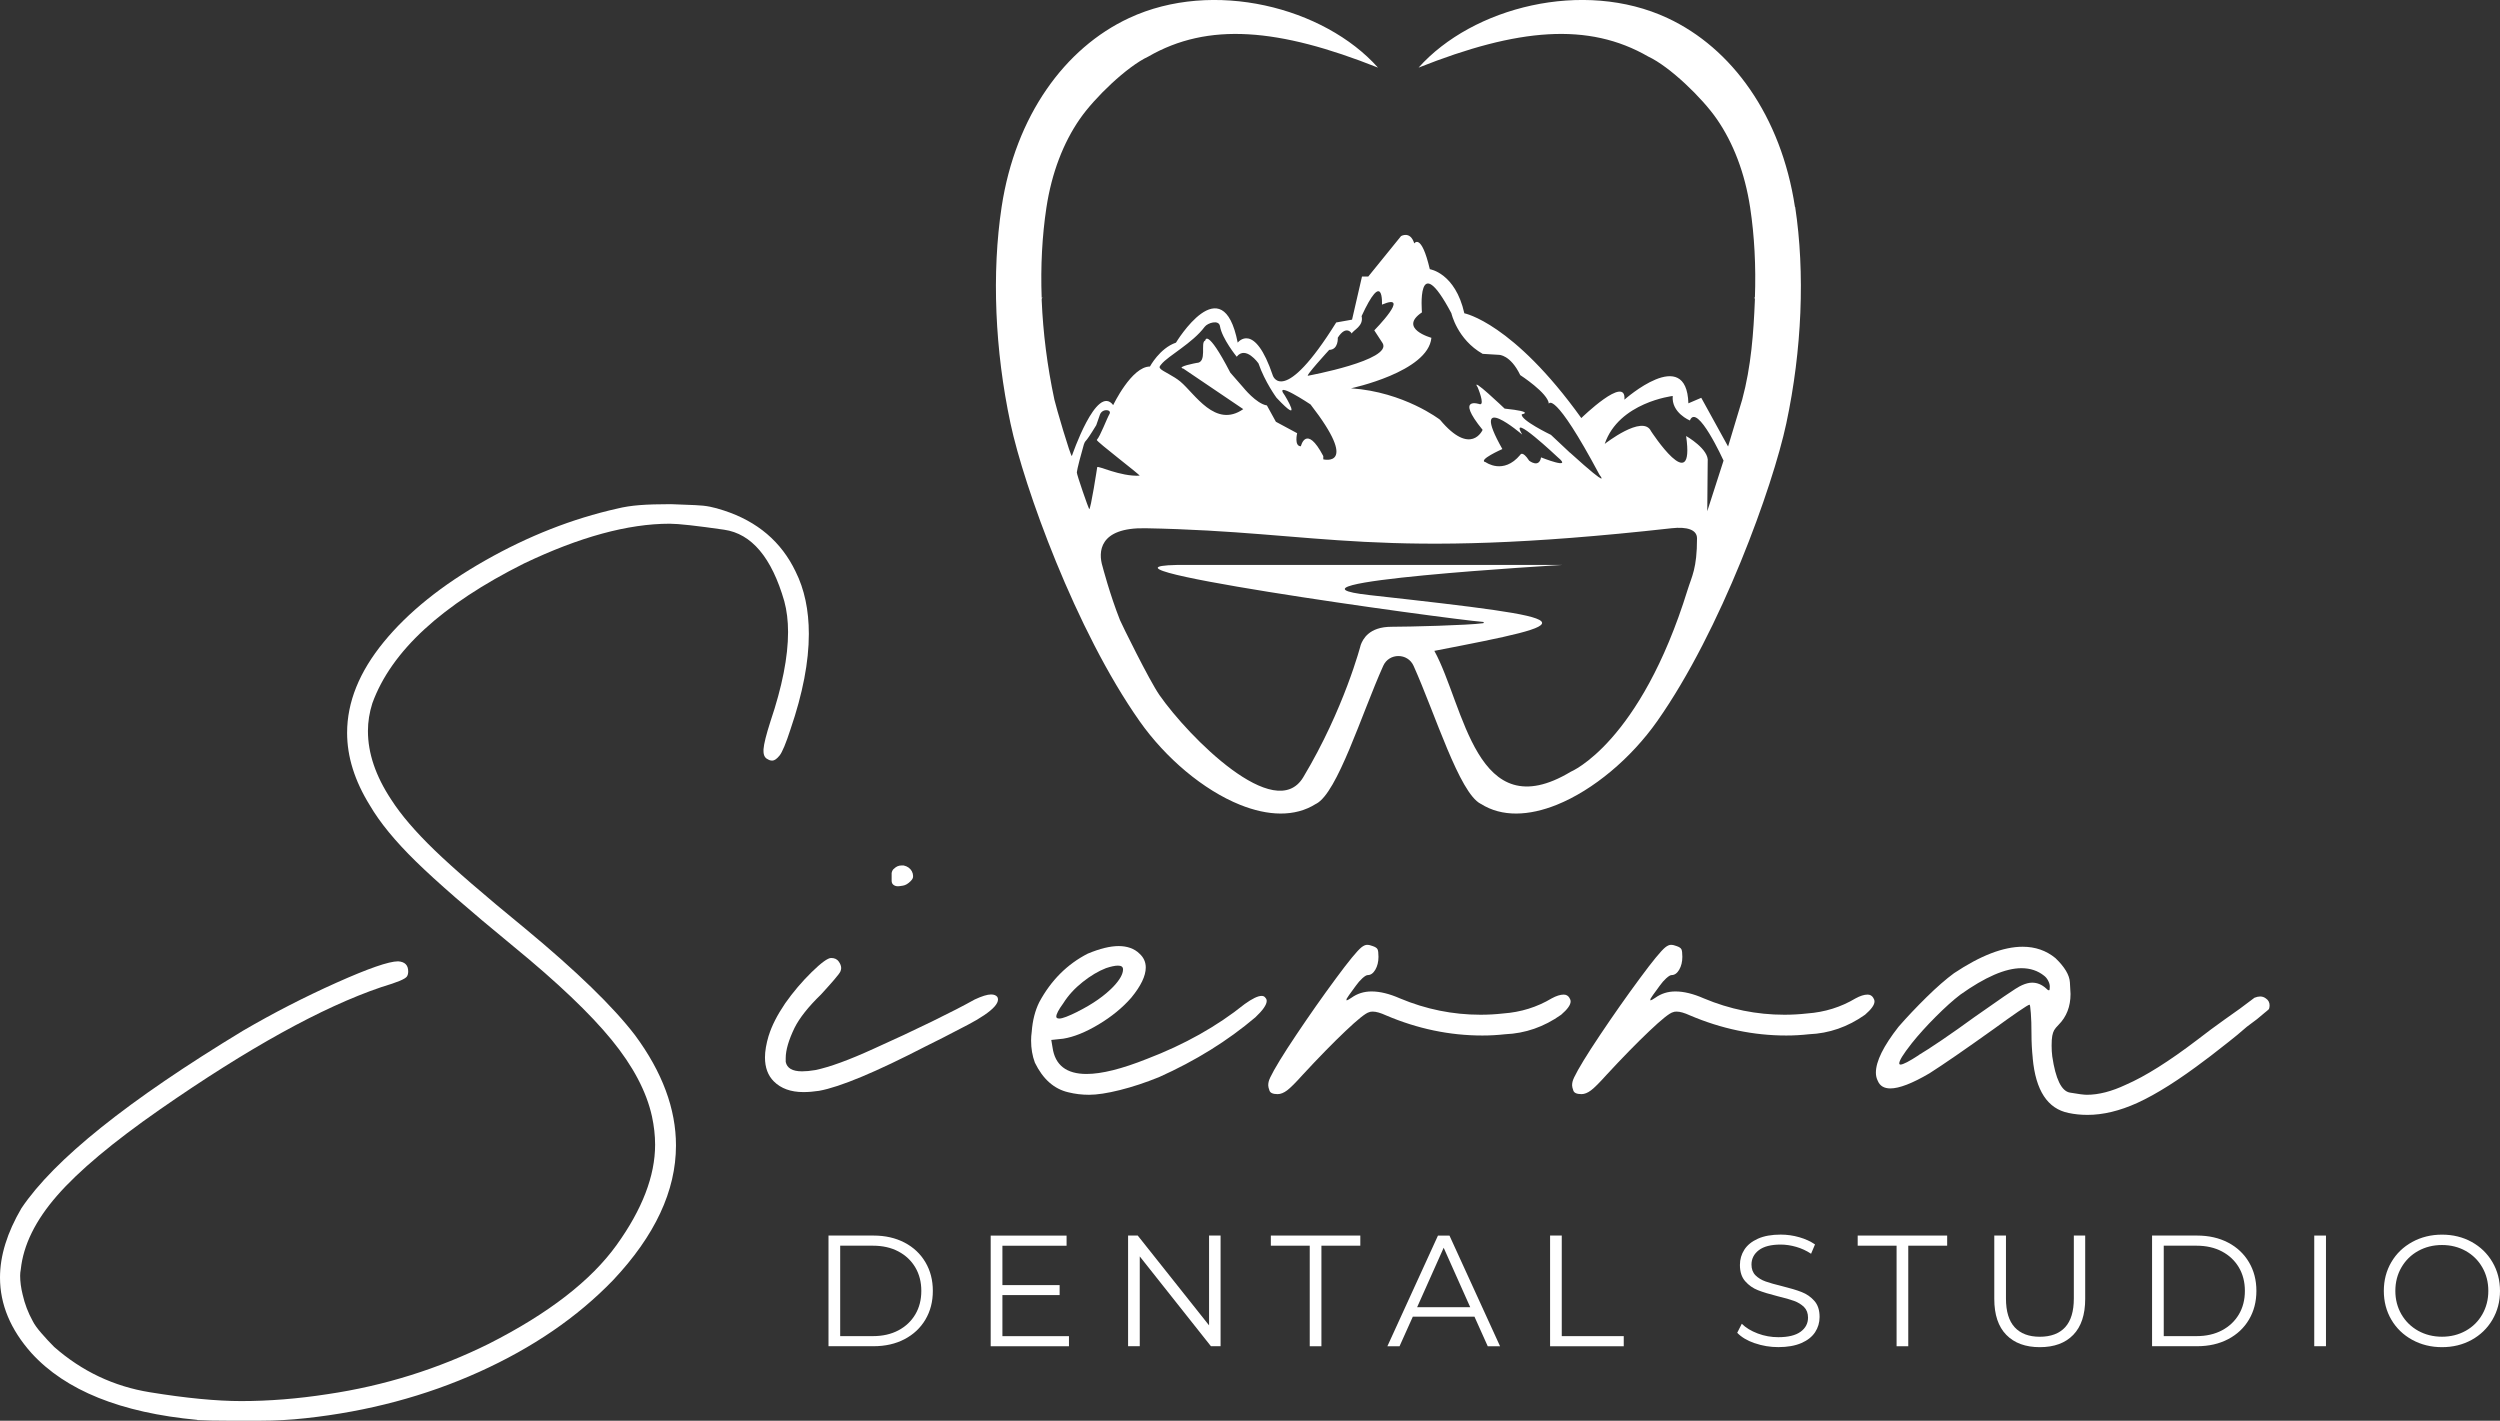 <?xml version="1.0" encoding="UTF-8"?>
<svg id="Layer_1" data-name="Layer 1" xmlns="http://www.w3.org/2000/svg" viewBox="0 0 629.21 357.57">
  <rect x="0" y="0" width="629.21" height="357.57" fill="#333333" stroke="none"/>
  <defs>
    <style>
      .cls-1 {
        fill: #fff;
      }
    </style>
  </defs>
  <g>
    <path class="cls-1" d="m49.63,357.36c-19.24-1.8-33.13-7.4-41.7-16.8-5.28-5.92-7.93-12.26-7.93-19.02,0-5.49,1.8-11.31,5.39-17.44,8.24-12.26,26.84-27.16,55.81-44.71,7.61-4.44,15.43-8.45,23.46-12.05,8.03-3.59,13.21-5.39,15.54-5.39,1.69.11,2.54.95,2.54,2.54,0,.53-.11.95-.32,1.27s-.82.69-1.82,1.11c-1.01.42-2.56.95-4.68,1.59-14.9,5.07-33.45,15.33-55.65,30.76-11.84,8.24-20.48,15.48-25.92,21.72s-8.48,12.42-9.12,18.55c-.11.53-.16,1.06-.16,1.59,0,1.48.21,3.07.63,4.76.53,2.33,1.37,4.55,2.54,6.66.42.85,1.16,1.88,2.22,3.09,1.06,1.22,2.11,2.35,3.17,3.41,6.98,6.13,15.01,9.94,24.1,11.41,9.09,1.48,16.75,2.22,22.99,2.22,6.98,0,14.21-.58,21.72-1.74,14.27-2.11,27.8-6.34,40.59-12.68,15.01-7.61,25.74-15.91,32.18-24.89,6.45-8.98,9.67-17.38,9.67-25.21,0-2.32-.27-4.7-.79-7.13-1.37-6.24-4.76-12.66-10.15-19.26s-13.63-14.45-24.73-23.54c-11.2-9.2-19.4-16.33-24.57-21.4-5.18-5.07-9.04-9.77-11.57-14.11-3.8-6.13-5.71-12.21-5.71-18.23,0-7.71,3.06-15.32,9.2-22.83,6.13-7.5,14.64-14.35,25.52-20.53,10.88-6.18,21.98-10.54,33.29-13.08,1.69-.42,3.57-.71,5.63-.87s4.68-.24,7.85-.24c2.64.11,4.68.19,6.1.24,1.43.05,2.67.19,3.73.4s2.22.53,3.49.95c8.45,2.75,14.48,7.87,18.07,15.38,2.22,4.44,3.33,9.67,3.33,15.7,0,6.98-1.53,14.96-4.6,23.94-1.16,3.59-2.09,5.81-2.77,6.66-.69.85-1.3,1.27-1.82,1.27-.42,0-.79-.1-1.11-.32-.74-.32-1.11-1-1.11-2.06v-.48c.1-1.37.69-3.7,1.74-6.98,2.96-8.77,4.44-16.27,4.44-22.51,0-2.85-.32-5.44-.95-7.77-3.17-10.99-8.22-16.99-15.14-17.99s-11.49-1.51-13.71-1.51c-10.46,0-22.67,3.33-36.62,9.99-20.72,10.36-33.45,22.09-38.21,35.2-.74,2.33-1.11,4.65-1.11,6.98,0,5.6,1.95,11.36,5.87,17.28,2.43,3.8,6.05,8.03,10.86,12.68s12.45,11.26,22.91,19.82c12.89,10.68,22.09,19.61,27.59,26.79,6.87,9.3,10.3,18.55,10.3,27.74,0,11.41-5.29,22.73-15.85,33.93-8.98,9.3-20.21,16.99-33.69,23.07-13.48,6.08-28.04,9.96-43.68,11.65-3.8.42-7.61.63-11.41.63h-8.09c-3.17,0-5.76-.05-7.77-.16v-.05Z"/>
    <path class="cls-1" d="m193.49,260.62c.74-2.43,2.12-5.13,4.12-8.09,2.01-2.85,4.23-5.47,6.66-7.85,2.43-2.38,4.07-3.57,4.91-3.57s1.48.29,1.9.87.63,1.14.63,1.66c0,.21-.05.48-.16.79-.11.32-.63,1.03-1.59,2.14s-2.06,2.35-3.33,3.73c-3.17,3.07-5.39,5.87-6.66,8.4-1.48,3.07-2.22,5.6-2.22,7.61v.95c.32,1.59,1.69,2.38,4.12,2.38.95,0,2.06-.1,3.33-.32,3.59-.74,8.51-2.54,14.74-5.39,5.18-2.32,10.04-4.6,14.59-6.82,4.54-2.22,8.14-4.07,10.78-5.55,1.8-.84,3.17-1.27,4.12-1.27.74,0,1.27.21,1.59.63.1.21.16.42.16.63,0,1.06-1.16,2.38-3.49,3.96-1.27.85-2.62,1.64-4.04,2.38-1.43.74-3.57,1.85-6.42,3.33l-4.12,2.06c-12.68,6.55-21.67,10.3-26.95,11.26-1.37.21-2.7.32-3.96.32-3.17,0-5.65-.9-7.45-2.7-1.48-1.48-2.22-3.49-2.22-6.02,0-1.59.32-3.43.95-5.55v.03Zm31.24-38.05c-.21-.21-.32-.53-.32-.95v-1.9c.1-.53.32-.9.63-1.11.53-.53,1.16-.79,1.9-.79h.48c.95.21,1.64.69,2.06,1.43.21.42.32.79.32,1.11v.32c0,.32-.21.69-.63,1.11-.63.63-1.27,1.01-1.9,1.11-.63.11-1.06.16-1.27.16-.53,0-.95-.16-1.27-.48h0Z"/>
    <path class="cls-1" d="m260.46,267.44c-.63-1.69-.95-3.54-.95-5.55,0-.74.05-1.48.16-2.22.21-2.85.85-5.34,1.9-7.45,2.96-5.49,7.03-9.56,12.21-12.21,3.06-1.27,5.65-1.9,7.77-1.9s3.96.63,5.23,1.9c1.06.95,1.59,2.12,1.59,3.49,0,2.12-1.22,4.65-3.65,7.61-2.22,2.54-4.97,4.78-8.24,6.74-3.28,1.96-6.24,3.15-8.88,3.57l-3.01.32.32,1.9c.63,4.44,3.49,6.66,8.56,6.66,3.8,0,8.88-1.27,15.22-3.8,9.4-3.59,17.6-8.19,24.57-13.79,1.9-1.37,3.33-2.06,4.28-2.06.42,0,.74.16.95.48.21.21.32.48.32.79,0,.95-.95,2.33-2.85,4.12-6.98,5.92-15.06,10.94-24.26,15.06-3.38,1.37-6.66,2.46-9.83,3.25-3.17.79-5.76,1.19-7.77,1.19-1.8,0-3.54-.21-5.23-.63-3.6-.84-6.39-3.33-8.4-7.45v-.02Zm10.77-12.84c3.8-1.9,6.82-4.02,9.04-6.34,1.59-1.69,2.38-3.12,2.38-4.28,0-.63-.42-.95-1.27-.95-.74,0-1.74.21-3.01.63-1.9.74-3.86,1.9-5.87,3.49-2.01,1.59-3.65,3.38-4.91,5.39-1.16,1.59-1.74,2.7-1.74,3.33,0,.32.26.48.79.48.74,0,2.27-.58,4.6-1.74h-.01Z"/>
    <path class="cls-1" d="m319.66,271.25c1.06-2.22,3.25-5.81,6.58-10.78s6.63-9.67,9.91-14.11c3.27-4.44,5.44-7.08,6.5-7.93.53-.42,1-.63,1.43-.63s.9.11,1.43.32c.63.21,1.03.48,1.19.79s.24.95.24,1.9c0,1.27-.27,2.35-.79,3.25-.53.9-1.16,1.35-1.9,1.35-.32,0-.77.27-1.35.79-.58.53-1.14,1.16-1.66,1.9-1.48,2.01-2.25,3.09-2.3,3.25s-.08.29-.08.4h.16c.1,0,.48-.21,1.11-.63,1.48-1.06,3.17-1.59,5.07-1.59,2.11,0,4.49.58,7.13,1.74,6.55,2.75,13.32,4.12,20.29,4.12,1.9,0,3.8-.1,5.71-.32,4.44-.32,8.51-1.59,12.21-3.8,1.16-.63,2.17-.95,3.01-.95.63,0,1.11.27,1.43.79.21.32.32.63.32.95,0,.85-.79,1.96-2.38,3.33-4.33,3.07-9.04,4.7-14.11,4.91-1.9.21-3.8.32-5.71.32-8.24,0-16.33-1.69-24.26-5.07-1.38-.63-2.49-.95-3.33-.95-.42,0-.74.05-.95.16-.85.21-2.83,1.8-5.95,4.76-3.12,2.96-6.69,6.61-10.7,10.94-1.8,2.01-3.12,3.33-3.96,3.96s-1.64.95-2.38.95c-1.16,0-1.85-.29-2.06-.87s-.32-1.03-.32-1.35c0-.63.16-1.27.48-1.9h0Z"/>
    <path class="cls-1" d="m396.14,271.25c1.06-2.22,3.25-5.81,6.58-10.78s6.63-9.67,9.91-14.11c3.27-4.44,5.44-7.08,6.5-7.93.53-.42,1-.63,1.43-.63s.9.11,1.43.32c.63.21,1.03.48,1.19.79s.24.95.24,1.9c0,1.27-.27,2.35-.79,3.25-.53.9-1.16,1.35-1.9,1.35-.32,0-.77.27-1.35.79-.58.53-1.14,1.16-1.66,1.9-1.48,2.01-2.25,3.09-2.3,3.25s-.08.29-.08.4h.16c.1,0,.48-.21,1.11-.63,1.48-1.06,3.17-1.59,5.07-1.59,2.11,0,4.49.58,7.13,1.74,6.55,2.75,13.32,4.12,20.29,4.12,1.9,0,3.8-.1,5.71-.32,4.44-.32,8.51-1.59,12.21-3.8,1.16-.63,2.17-.95,3.01-.95.63,0,1.11.27,1.43.79.21.32.32.63.32.95,0,.85-.79,1.96-2.38,3.33-4.33,3.07-9.04,4.7-14.11,4.91-1.9.21-3.8.32-5.71.32-8.24,0-16.33-1.69-24.26-5.07-1.38-.63-2.49-.95-3.33-.95-.42,0-.74.05-.95.16-.85.21-2.83,1.8-5.95,4.76-3.12,2.96-6.69,6.61-10.7,10.94-1.8,2.01-3.12,3.33-3.96,3.96s-1.64.95-2.38.95c-1.16,0-1.85-.29-2.06-.87s-.32-1.03-.32-1.35c0-.63.16-1.27.48-1.9h0Z"/>
    <path class="cls-1" d="m511.61,266.33c-.21-2.01-.32-4.07-.32-6.18s-.05-3.73-.16-5.15c-.11-1.43-.21-2.14-.32-2.14-.21,0-1.16.58-2.85,1.74s-3.7,2.59-6.02,4.28c-7.4,5.29-12.84,9.04-16.33,11.26-4.33,2.54-7.61,3.8-9.83,3.8-1.59,0-2.64-.63-3.17-1.9-.32-.63-.48-1.32-.48-2.06,0-2.85,1.9-6.71,5.71-11.57,2.12-2.43,4.47-4.91,7.05-7.45s4.89-4.54,6.9-6.02c6.66-4.44,12.42-6.66,17.28-6.66,3.17,0,5.92.95,8.24,2.85,2.32,2.22,3.54,4.26,3.65,6.1.1,1.85.16,2.83.16,2.93,0,3.17-1.01,5.76-3.01,7.77-.53.53-.9.98-1.11,1.35-.21.37-.37.85-.48,1.43s-.16,1.4-.16,2.46c0,.95.05,1.85.16,2.7.84,5.71,2.32,8.75,4.44,9.12,2.11.37,3.54.55,4.28.55,2.96,0,6.23-.84,9.83-2.54,4.86-2.11,10.83-5.87,17.91-11.26,2.32-1.8,4.6-3.49,6.82-5.07,2.75-1.9,5.28-3.75,7.61-5.55.53-.21,1-.32,1.43-.32.53,0,1,.16,1.43.48.63.42.95,1.01.95,1.74,0,.32-.05.63-.16.95-.21.21-.58.53-1.11.95-.53.42-1.16.95-1.9,1.59l-2.54,1.9c-1.69,1.48-3.25,2.77-4.68,3.88s-2.88,2.25-4.36,3.41l-1.27.95c-6.66,5.07-12.42,8.72-17.28,10.94-4.44,2.01-8.62,3.01-12.52,3.01-1.69,0-3.28-.16-4.76-.48-5.29-1.06-8.3-5.65-9.04-13.79h.01Zm-28.7-.79c1.27-.74,3.22-2.01,5.87-3.8,2.64-1.8,5.34-3.7,8.09-5.71,2.85-2.01,5.39-3.78,7.61-5.31,2.22-1.53,3.7-2.46,4.44-2.77.95-.42,1.8-.63,2.54-.63,1.27,0,2.43.48,3.49,1.43.32.32.53.48.63.48h.16c.1,0,.16-.32.16-.95,0-.42-.13-.9-.4-1.43s-.61-.95-1.03-1.27c-1.59-1.27-3.49-1.9-5.71-1.9-4.02,0-9.14,2.22-15.38,6.66-1.8,1.37-3.86,3.23-6.18,5.55-2.33,2.33-4.33,4.55-6.02,6.66-1.16,1.48-1.98,2.62-2.46,3.41s-.71,1.35-.71,1.66c0,.21.11.32.32.32.63,0,2.17-.79,4.6-2.38l-.02-.02Z"/>
  </g>
  <g>
    <path class="cls-1" d="m208.52,310.97h11.34c2.94,0,5.54.59,7.8,1.77,2.25,1.18,4.01,2.83,5.25,4.94,1.25,2.11,1.87,4.51,1.87,7.22s-.62,5.11-1.87,7.22c-1.25,2.11-3,3.75-5.25,4.93-2.26,1.18-4.85,1.77-7.8,1.77h-11.34v-27.85h0Zm11.18,25.31c2.44,0,4.58-.48,6.41-1.45s3.25-2.31,4.26-4.02,1.51-3.68,1.51-5.91-.5-4.2-1.51-5.91-2.43-3.05-4.26-4.02-3.97-1.45-6.41-1.45h-8.24v22.76h8.24Z"/>
    <path class="cls-1" d="m269.04,336.28v2.55h-19.7v-27.85h19.1v2.55h-16.15v9.91h14.4v2.51h-14.4v10.34h16.75Z"/>
    <path class="cls-1" d="m307.2,310.97v27.85h-2.43l-17.91-22.6v22.6h-2.94v-27.85h2.43l17.95,22.6v-22.6h2.9Z"/>
    <path class="cls-1" d="m329.64,313.52h-9.79v-2.55h22.52v2.55h-9.79v25.31h-2.94v-25.31h0Z"/>
    <path class="cls-1" d="m371.1,331.39h-15.52l-3.34,7.44h-3.06l12.73-27.85h2.9l12.73,27.85h-3.1l-3.34-7.44h0Zm-1.07-2.39l-6.68-14.96-6.68,14.96h13.37-.01Z"/>
    <path class="cls-1" d="m390.12,310.97h2.95v25.31h15.6v2.55h-18.54v-27.85h-.01Z"/>
    <path class="cls-1" d="m441.63,338.07c-1.9-.66-3.36-1.54-4.4-2.63l1.15-2.27c1.01,1.01,2.35,1.82,4.02,2.45s3.39.93,5.17.93c2.49,0,4.36-.46,5.61-1.37s1.87-2.1,1.87-3.56c0-1.11-.34-2-1.01-2.67-.68-.66-1.51-1.17-2.49-1.53-.98-.36-2.35-.75-4.1-1.17-2.1-.53-3.77-1.04-5.01-1.53-1.25-.49-2.31-1.24-3.2-2.25s-1.33-2.37-1.33-4.1c0-1.41.37-2.69,1.11-3.84s1.88-2.08,3.42-2.77,3.45-1.03,5.73-1.03c1.59,0,3.15.22,4.68.66s2.84,1.04,3.96,1.81l-.99,2.35c-1.17-.77-2.41-1.35-3.74-1.73s-2.63-.58-3.9-.58c-2.44,0-4.28.47-5.51,1.41s-1.85,2.16-1.85,3.64c0,1.11.34,2.01,1.01,2.69.68.67,1.53,1.19,2.55,1.55s2.39.75,4.12,1.17c2.04.5,3.69,1,4.95,1.49s2.33,1.24,3.2,2.23c.88.99,1.31,2.34,1.31,4.04,0,1.41-.38,2.69-1.13,3.84-.76,1.15-1.92,2.07-3.48,2.74s-3.49,1.01-5.77,1.01c-2.07,0-4.05-.33-5.95-.99h0Z"/>
    <path class="cls-1" d="m477.34,313.52h-9.79v-2.55h22.52v2.55h-9.79v25.31h-2.94v-25.31h0Z"/>
    <path class="cls-1" d="m504.95,335.96c-2.02-2.07-3.02-5.08-3.02-9.03v-15.96h2.94v15.84c0,3.24.73,5.65,2.19,7.24s3.57,2.39,6.33,2.39,4.91-.8,6.37-2.39c1.46-1.59,2.19-4.01,2.19-7.24v-15.84h2.86v15.96c0,3.95-1,6.96-3,9.03s-4.81,3.1-8.42,3.1-6.42-1.03-8.44-3.1Z"/>
    <path class="cls-1" d="m541.64,310.97h11.34c2.94,0,5.54.59,7.8,1.77,2.25,1.18,4,2.83,5.25,4.94s1.87,4.51,1.87,7.22-.62,5.11-1.87,7.22-3,3.75-5.25,4.93c-2.26,1.18-4.85,1.77-7.8,1.77h-11.34v-27.85h0Zm11.18,25.31c2.44,0,4.58-.48,6.41-1.45,1.83-.97,3.25-2.31,4.26-4.02s1.51-3.68,1.51-5.91-.5-4.2-1.51-5.91-2.43-3.05-4.26-4.02-3.97-1.45-6.41-1.45h-8.24v22.76h8.24Z"/>
    <path class="cls-1" d="m582.46,310.97h2.95v27.85h-2.95v-27.85Z"/>
    <path class="cls-1" d="m607.11,337.21c-2.24-1.23-3.99-2.92-5.25-5.07s-1.89-4.56-1.89-7.24.63-5.09,1.89-7.24,3.01-3.84,5.25-5.07,4.74-1.85,7.5-1.85,5.25.61,7.46,1.83,3.96,2.91,5.23,5.07c1.27,2.16,1.91,4.58,1.91,7.26s-.64,5.1-1.91,7.26-3.02,3.85-5.23,5.07c-2.22,1.22-4.7,1.83-7.46,1.83s-5.26-.62-7.5-1.85Zm13.47-2.27c1.78-.99,3.17-2.37,4.18-4.14,1.01-1.77,1.51-3.73,1.51-5.91s-.5-4.15-1.51-5.91-2.4-3.14-4.18-4.14c-1.78-.99-3.77-1.49-5.97-1.49s-4.2.5-5.99,1.49-3.2,2.38-4.22,4.14c-1.02,1.76-1.53,3.73-1.53,5.91s.51,4.14,1.53,5.91c1.02,1.76,2.43,3.14,4.22,4.14,1.79.99,3.79,1.49,5.99,1.49s4.19-.5,5.97-1.49Z"/>
  </g>
  <g>
    <path class="cls-1" d="m451.76,52.08c-1.73-11.41-5.7-21.46-11.31-29.59-5.53-8.02-12.64-14.16-20.77-17.95-21.15-9.86-49.05-2.76-62.65,12.48,25.05-9.96,42.75-11.48,57.82-2.78,5.36,2.5,13.53,10.34,17.26,15.75,4.11,5.95,7.05,13.51,8.38,22.28,1.07,7.09,1.48,14.75,1.19,22.69-.5-.35,0,.21,0,.21,0,.15,0,.31-.01.46-.33,8.04-.92,16.56-3.19,24.95-.15.54-3.5,11.57-3.55,11.8-.1-.06-.18-.1-.26-.15.14.08.26.15.26.15l-6.75-12.26-3.24,1.39c-.46-14.8-16.1-.92-16.1-.92.55-6.48-10.85,4.63-10.85,4.63-17.24-24.05-29.44-26.37-29.44-26.37-2.28-10.18-8.69-11.1-8.69-11.1-2.17-9.25-3.91-6.48-3.91-6.48-1-3.24-3.33-1.85-3.33-1.85l-8.25,10.18h-1.58l-2.5,10.85-3.99.71c-13.26,21.28-15.93,13.41-15.93,13.41-4.67-13.88-8.86-8.33-8.86-8.33-3.82-19.43-15.54,0-15.54,0-4.09,1.39-6.55,6.01-6.55,6.01-4.63,0-9.25,9.71-9.25,9.71-4.16-5.55-10.4,12.81-10.4,12.81-.32.17-4.05-12.58-4.4-14.19-1.81-8.5-2.86-16.91-3.19-24.95,0-.15,0-.31-.01-.46,0,0,.49-.56,0-.21-.29-7.94.12-15.6,1.19-22.69,1.33-8.78,4.27-16.33,8.38-22.28,3.73-5.41,11.91-13.25,17.26-15.75,15.07-8.7,32.77-7.18,57.82,2.78-13.6-15.24-41.5-22.34-62.65-12.48-8.13,3.79-15.24,9.93-20.77,17.95-5.61,8.13-9.58,18.17-11.31,29.59-1.24,8.21-1.69,17.22-1.3,26.64.38,9.11,1.54,18.52,3.54,27.88,3.37,15.83,16.36,52.02,32.5,74.93,6.54,9.28,16.03,17.31,25.28,21.03h.03-.03c6.95,2.79,13.77,3.15,19.1-.25h.03c5.38-2.77,11.42-22.55,16.89-34.73,1.47-3.29,6.17-3.29,7.64,0,5.47,12.18,11.5,31.96,16.89,34.73h.03c5.33,3.4,12.15,3.04,19.1.25h-.03.03c9.25-3.72,18.74-11.75,25.28-21.03,16.13-22.91,29.12-59.11,32.5-74.93,2-9.36,3.16-18.77,3.54-27.88.39-9.42-.06-18.42-1.3-26.64h-.05Zm-175.72,58.63c-.27.3,11.18,8.99,10.77,9.01-4.88.25-10.55-2.64-10.66-2.13,0,0-1.64,10.76-2.02,10.55-.13-.07-3.16-8.72-3.11-9.26.06-.77,1.09-4.71,1.76-6.99.1-.36.27-.7.53-.97.32-.34,1.03-1.33,2.6-3.91l.92-2.64c.31-.88,1.27-1.35,2.15-1.04h0c.33.11.47.49.3.79-.76,1.31-2.33,5.62-3.23,6.59h-.01Zm57.01,4.9v-.82c-4.32-8.22-5.64-2.47-5.64-2.47-1.74,0-.94-3.29-.94-3.29l-5.35-2.88-2.26-4.11c-2.67-.41-5.96-4.53-5.96-4.53l-3.25-3.72c-5.96-11.51-6.31-8.08-6.31-8.08-1.36.37.65,5.6-2.22,5.64,0,0-5.3.98-3.28,1.43l15.07,10.19c-7.03,4.92-12.17-3.87-15.84-6.94-1.66-1.39-4.34-2.55-4.95-3.16-.48-.47-.26-.66.16-1.18,1.72-2.14,7.84-5.3,10.92-9.44.73-.98,3.57-1.88,3.85-.15.5,3.12,4.21,7.68,4.21,7.68,2.27-2.88,5.47,1.66,5.47,1.66,1.64,4.73,4.55,8.67,4.55,8.67,7.04,7.49,2.08-.59,2.08-.59-3.11-4.12,6.48,2.27,6.48,2.27,12.47,16.08,3.22,13.82,3.22,13.82h0Zm12.83-32.47l2.11,3.24c2.47,4.26-18.71,8.17-18.71,8.17-1.18.53,5.26-6.49,5.26-6.49,2.37-.04,2.16-3.07,2.16-3.07,2.16-3.37,3.52-1.05,3.52-1.05.34-.87,3.11-1.85,2.46-4.45l-.05.2c5.67-12.33,5.19-3.02,5.19-3.02,7.57-3.19-1.94,6.48-1.94,6.48h0Zm88.74,29.06s-.04-.03-.07-.04c.02.01.04.03.07.04Zm-.34-.19s-.09-.05-.12-.07c.03.02.07.04.12.07Zm-46.42,3.1c-.5,2.81-2.99.84-2.99.84-1.75-2.68-2.25-1.47-2.25-1.47-4.24,5.1-8.68,1.86-8.68,1.86-2.25-.49,4.18-3.32,4.18-3.32-8.69-15.37,4.99-3.64,4.99-3.64-3.61-6.16,8.98,5.73,8.98,5.73,3.99,3.3-4.24,0-4.24,0h0Zm7.28-1.16l-4.79-4.5s-7.75-3.73-7.34-5.17c0,0,3.5-.62-4.32-1.44,0,0-8.84-8.44-6.78-5.35,0,0,1.88,4.45.55,4.25,0,0-6.4-2.24.69,6.45,0,0-2.93,6.8-10.73-2.55,0,0-9.01-6.99-22.39-7.91,0,0,19.44-4.12,20.23-12.71,0,0-8.45-2.31-2.38-6.4,0,0-1.46-16.5,7.41.22,0,0,1.46,6.59,7.87,10.22l4.11.25s2.88-.04,5.35,5.1c0,0,6.99,4.52,7.2,7.2,0,0,1.23-3.7,12.75,17.89,0,0,3.49,4.32-7.4-5.55h-.03Zm34.55,14.73l.11-12.46c.45-3.14-5.43-6.48-5.43-6.48,2.26,15.83-8.84-1.23-8.84-1.23-2.06-4.32-11.65,3.22-11.65,3.22,3.55-10.47,17.12-12.07,17.12-12.07-.39,4.24,4.32,6.17,4.32,6.17,1.8-4.6,8.47,10.1,8.47,10.1l-4.1,12.74h0Zm-137.88,46.25c-2.53-3.62-9.6-18.02-9.93-18.86-2.58-6.52-4.38-13.47-4.38-13.47-1.12-3.59-1.01-9.87,10.77-9.65,45.12.83,57.91,8.31,132.44,0,3.86-.43,6.4.35,6.4,2.54,0,7.62-1.32,9.57-2.36,12.93-11.97,38.66-29.41,45.81-29.41,45.81-23.91,14.37-26.77-16.61-34.34-30.42,38.05-7.37,39.06-7.89-16.27-14.03-28.34-3.14,48.6-7.6,48.6-7.6h-94.11c-36.36-.34,65.24,13.67,74.07,14.35.19,0,.2.29.01.32-3.85.54-18.94.9-23.08.9-5.72,0-7.22,3.18-7.74,4.55,0,0-4.15,16.11-14.48,33.33-7.07,11.78-28.79-10.1-36.2-20.71h0Z"/>
    <path class="cls-1" d="m340.01,81.54s-.02.05-.03.08h.02l.02-.08h0Z"/>
  </g>
</svg>